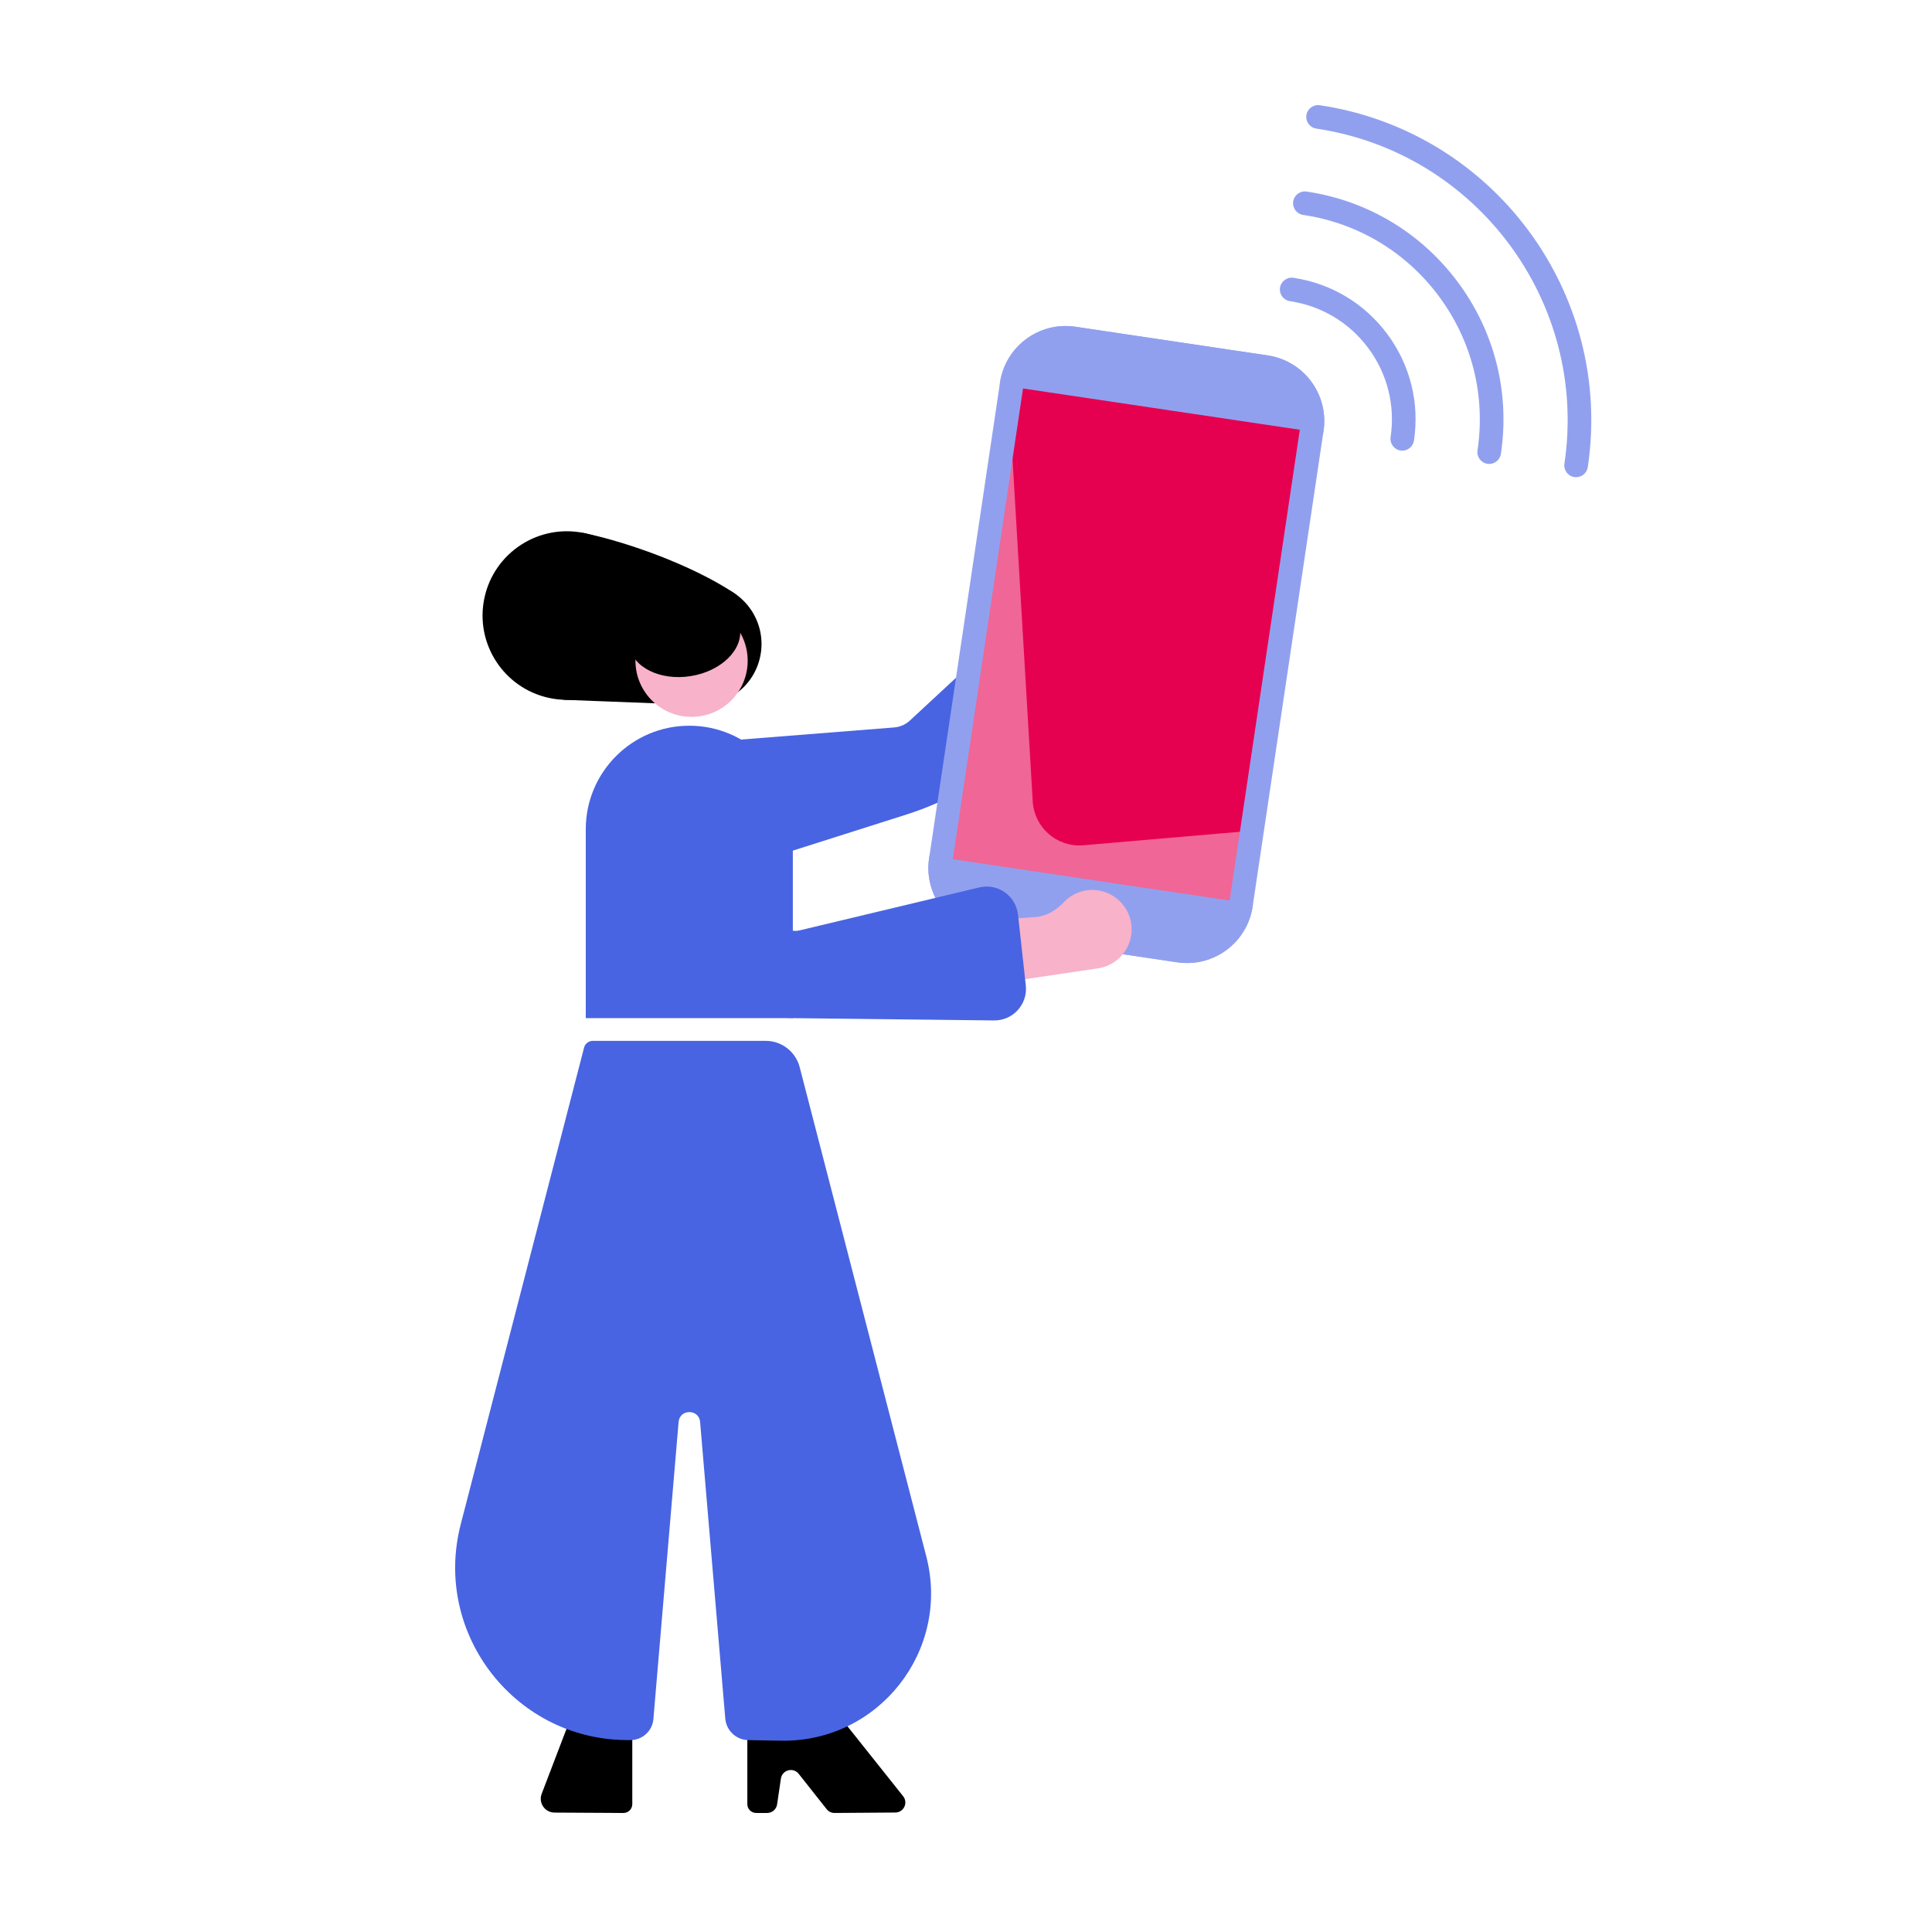 <?xml version="1.0" encoding="utf-8"?>
<!-- Generator: Adobe Illustrator 27.7.0, SVG Export Plug-In . SVG Version: 6.00 Build 0)  -->
<svg version="1.1" id="Ebene_1" xmlns="http://www.w3.org/2000/svg" xmlns:xlink="http://www.w3.org/1999/xlink" x="0px" y="0px"
	 viewBox="0 0 620 620" style="enable-background:new 0 0 620 620;" xml:space="preserve">
<style type="text/css">
	.st0{fill:#F8B2CA;}
	.st1{fill:#4864E2;}
	.st2{fill:#F06696;}
	.st3{fill:#E60050;}
	.st4{fill:#91A0EE;}
	.st5{display:none;}
	.st6{display:inline;}
</style>
<g id="JOKER_00000129198245882693953560000016139284898971401124_">
	<g>
		<path d="M243.13,581.8h3.06c1.6,0,2.95-1.17,3.19-2.75l1.22-8.28c0.41-2.79,3.96-3.74,5.71-1.53l8.97,11.34
			c0.62,0.78,1.56,1.23,2.55,1.22l19.5-0.14c2.69-0.02,4.17-3.12,2.5-5.23L268,549.01c-0.61-0.76-1.52-1.21-2.49-1.22l-22.38-0.18"
			/>
	</g>
	<g>
		<path class="st0" d="M393.1,181.4c2.68,4.34,2.41,10.13-0.7,14.18c-2.9,3.78-7.23,5.38-11.37,4.95c-3.55-0.37-7.12,0.27-9.97,2.4
			l-58.02,43.32l-14.09-20.23l76.94-48.97l0,0.01C381.62,173.71,389.3,175.27,393.1,181.4"/>
	</g>
	<g>
		<path class="st1" d="M291.98,231.24l48.1-44.59c4.5-4.17,11.62-3.55,15.33,1.34l13.64,17.96c3.76,4.96,2.3,12.09-3.11,15.17
			l-56.61,32.21c-5.82,3.31-11.98,6.01-18.37,8.04l-53.35,16.95l-24.66-39.02l73.98-5.85C288.82,233.3,290.6,232.52,291.98,231.24"
			/>
	</g>
	<g>
		<path d="M220.74,225.81c-10.57-2.25-17.32-12.64-15.07-23.21c2.25-10.57,12.64-17.32,23.21-15.07
			c10.57,2.25,17.32,12.64,15.07,23.21C241.71,221.31,231.32,228.06,220.74,225.81"/>
	</g>
	<g>
		<path d="M176.28,223.99c-14.61-3.11-23.93-17.47-20.83-32.08c3.11-14.61,17.47-23.93,32.08-20.83
			c14.61,3.11,23.93,17.47,20.83,32.08C205.26,217.78,190.89,227.1,176.28,223.99"/>
	</g>
	<g>
		<path d="M180.85,224.57c0,0-6.41-56.21,6.68-53.48c14.38,3,34.93,10.55,47.78,19.06c12.12,8.02-11.04,36.09-11.04,36.09
			L180.85,224.57z"/>
	</g>
	<g>
		<path d="M199.61,581.8l-21.68-0.12c-3.09-0.03-5.2-3.13-4.1-6.02l9.56-25.01c0.65-1.7,2.27-2.83,4.09-2.85l12.12-0.17"/>
	</g>
	<g>
		<path class="st1" d="M221.21,232.89L221.21,232.89c-18.35,0-33.23,14.88-33.23,33.23v60.61h66.45v-60.61
			C254.44,247.76,239.56,232.89,221.21,232.89"/>
	</g>
	<g>
		<path class="st0" d="M239.94,212.04c0,9.95-8.06,18.01-18.01,18.01c-9.95,0-18.01-8.06-18.01-18.01s8.06-18.01,18.01-18.01
			C231.88,194.03,239.94,202.1,239.94,212.04"/>
	</g>
	<g>
		<path d="M237.44,201.4c1.14,7-5.9,13.97-15.72,15.56c-9.82,1.59-18.7-2.79-19.84-9.79c-1.14-7,5.9-13.97,15.72-15.56
			C227.42,190.02,236.3,194.4,237.44,201.4"/>
	</g>
	<g>
		<path d="M242.67,581.8h0.92c1.57,0,2.84-1.27,2.84-2.84v-28.5c0-1.57-1.27-2.84-2.84-2.84h-0.92c-1.57,0-2.84,1.27-2.84,2.84v28.5
			C239.82,580.53,241.1,581.8,242.67,581.8"/>
	</g>
	<g>
		<path d="M199.15,581.8h0.92c1.57,0,2.84-1.27,2.84-2.84v-28.5c0-1.57-1.27-2.84-2.84-2.84h-0.92c-1.57,0-2.84,1.27-2.84,2.84v28.5
			C196.3,580.53,197.58,581.8,199.15,581.8"/>
	</g>
	<g>
		<path class="st1" d="M297.26,499.48l-40.63-157.01c-1.29-4.98-5.78-8.45-10.92-8.45h-55.46c-1.33,0-2.49,0.9-2.82,2.19
			l-39.57,152.93c-9.18,35.47,17.99,69.92,54.61,69.27c3.78-0.07,6.89-2.98,7.21-6.74l8.09-95.35c0.36-4.22,6.54-4.22,6.9,0
			l8.08,95.21c0.33,3.84,3.51,6.82,7.36,6.89l10.55,0.19C281.91,559.14,305.09,529.75,297.26,499.48"/>
	</g>
	<g>
		<g>
			<path class="st2" d="M298.82,274.76l22.53-151.14c1.72-11.51,12.44-19.45,23.95-17.73l61.05,9.1
				c11.51,1.72,19.45,12.44,17.73,23.95l-22.53,151.14c-1.72,11.51-12.44,19.45-23.95,17.73l-61.05-9.1
				C305.04,296.99,297.1,286.27,298.82,274.76z"/>
		</g>
		<g>
			<path class="st3" d="M345.3,105.88c-9.38-1.4-18.24,3.62-22.12,11.76l8.24,139.61c0.51,8.26,7.62,14.54,15.88,14.04l57.79-4.99
				l18.99-127.36c1.72-11.51-6.22-22.23-17.73-23.95L345.3,105.88z"/>
		</g>
		<g>
			<path class="st4" d="M341.95,112.21L341.95,112.21c0.68,0,1.37,0.05,2.05,0.15l61.7,9.2c3.62,0.54,6.82,2.46,9,5.4
				c2.18,2.94,3.08,6.56,2.54,10.18l-22.75,152.63c-0.99,6.67-6.81,11.7-13.54,11.7c-0.68,0-1.37-0.05-2.05-0.15l-61.7-9.2
				c-3.62-0.54-6.82-2.46-9-5.4c-2.18-2.94-3.08-6.56-2.54-10.18l22.75-152.63C329.4,117.24,335.22,112.21,341.95,112.21
				 M341.95,104.63c-10.37,0-19.46,7.59-21.04,18.16l-22.75,152.63c-1.73,11.63,6.29,22.47,17.92,24.2l61.7,9.2
				c1.06,0.16,2.12,0.24,3.17,0.24c10.37,0,19.46-7.59,21.04-18.16l22.75-152.63c1.73-11.63-6.29-22.47-17.92-24.2l-61.7-9.2
				C344.05,104.7,342.99,104.63,341.95,104.63L341.95,104.63z"/>
		</g>
		<g>
			<path class="st4" d="M505.79,153.14c-0.19,0-0.37-0.01-0.56-0.04c-2.07-0.31-3.5-2.24-3.19-4.31
				c7.69-51.6-28.03-99.83-79.62-107.52c-2.07-0.31-3.5-2.24-3.19-4.31c0.31-2.07,2.23-3.5,4.31-3.19
				c55.73,8.31,94.31,60.41,86,116.14C509.25,151.79,507.63,153.14,505.79,153.14z"/>
		</g>
		<g>
			<path class="st4" d="M477.9,148.88c-0.19,0-0.37-0.01-0.56-0.04c-2.07-0.31-3.5-2.24-3.19-4.31c2.62-17.57-1.76-35.1-12.33-49.37
				s-26.06-23.58-43.63-26.19c-2.07-0.31-3.5-2.24-3.19-4.31c0.31-2.07,2.24-3.5,4.31-3.19c19.57,2.92,36.83,13.28,48.61,29.18
				s16.65,35.43,13.74,55C481.36,147.53,479.74,148.88,477.9,148.88z"/>
		</g>
		<g>
			<path class="st4" d="M450.01,144.62c-0.19,0-0.37-0.01-0.56-0.04c-2.07-0.31-3.5-2.24-3.19-4.31c1.51-10.14-1.02-20.26-7.12-28.5
				c-6.1-8.24-15.04-13.61-25.18-15.12c-2.07-0.31-3.5-2.24-3.19-4.31c0.31-2.07,2.24-3.5,4.31-3.19
				c12.14,1.81,22.85,8.24,30.16,18.11c7.31,9.87,10.33,21.99,8.52,34.13C453.47,143.27,451.85,144.62,450.01,144.62z"/>
		</g>
		<g>
			<g>
				<path class="st4" d="M298.28,274.62l-0.12,0.78c-1.73,11.63,6.29,22.47,17.92,24.2l61.7,9.2c11.63,1.73,22.47-6.29,24.2-17.92
					l0.12-0.78L298.28,274.62z"/>
			</g>
			<g>
				<path class="st4" d="M424.62,139.03l0.12-0.78c1.73-11.63-6.29-22.47-17.92-24.2l-61.7-9.2c-11.63-1.73-22.47,6.29-24.2,17.92
					l-0.12,0.78L424.62,139.03z"/>
			</g>
		</g>
	</g>
	<g class="st5">
		<g class="st6">
			<path class="st2" d="M473.53,255.59l-158.13,62.9c-3.3,1.31-7.03-0.3-8.34-3.59l-37.98-95.47c-1.31-3.3,0.3-7.03,3.59-8.34
				l158.13-62.9c3.3-1.31,7.03,0.3,8.34,3.59l37.98,95.47C478.44,250.55,476.83,254.28,473.53,255.59"/>
		</g>
		<g class="st6">
			<path class="st3" d="M294.73,255.05l39.37,56.01l139.43-55.46c3.3-1.31,4.9-5.04,3.59-8.34l-37.98-95.47
				c-1.31-3.3-5.05-4.9-8.34-3.59l-5.26,2.09l-126.67,83.99C292,238.86,290.14,248.16,294.73,255.05"/>
		</g>
		<g class="st6">
			<path class="st0" d="M326.38,250.93l-17.62,7.01c-1.04,0.41-2.22-0.09-2.63-1.13l-4.75-11.95c-0.41-1.04,0.09-2.22,1.13-2.63
				l17.62-7.01c1.04-0.41,2.22,0.09,2.63,1.13l4.75,11.95C327.93,249.33,327.42,250.51,326.38,250.93"/>
		</g>
	</g>
	<g>
		<path class="st0" d="M362.98,296.14c-0.81-5.04-4.82-9.23-9.81-10.26c-4.67-0.96-8.98,0.67-11.83,3.7
			c-2.44,2.6-5.56,4.46-9.11,4.72l-72.21,5.26l2.61,24.51l90.21-13.39l-0.01-0.01C359.35,309.47,364.13,303.26,362.98,296.14"/>
	</g>
	<g>
		<path class="st1" d="M192.88,282.96l27.3-30.31l30.48,43.71c1.31,1.88,3.64,2.76,5.87,2.23l57.73-13.81
			c5.93-1.42,11.76,2.69,12.43,8.75l2.5,22.7c0.67,6.04-4.11,11.31-10.19,11.24l-64.55-0.74c-4.69-0.05-9.23-1.68-12.88-4.62
			L192.88,282.96z"/>
	</g>
</g>
</svg>
